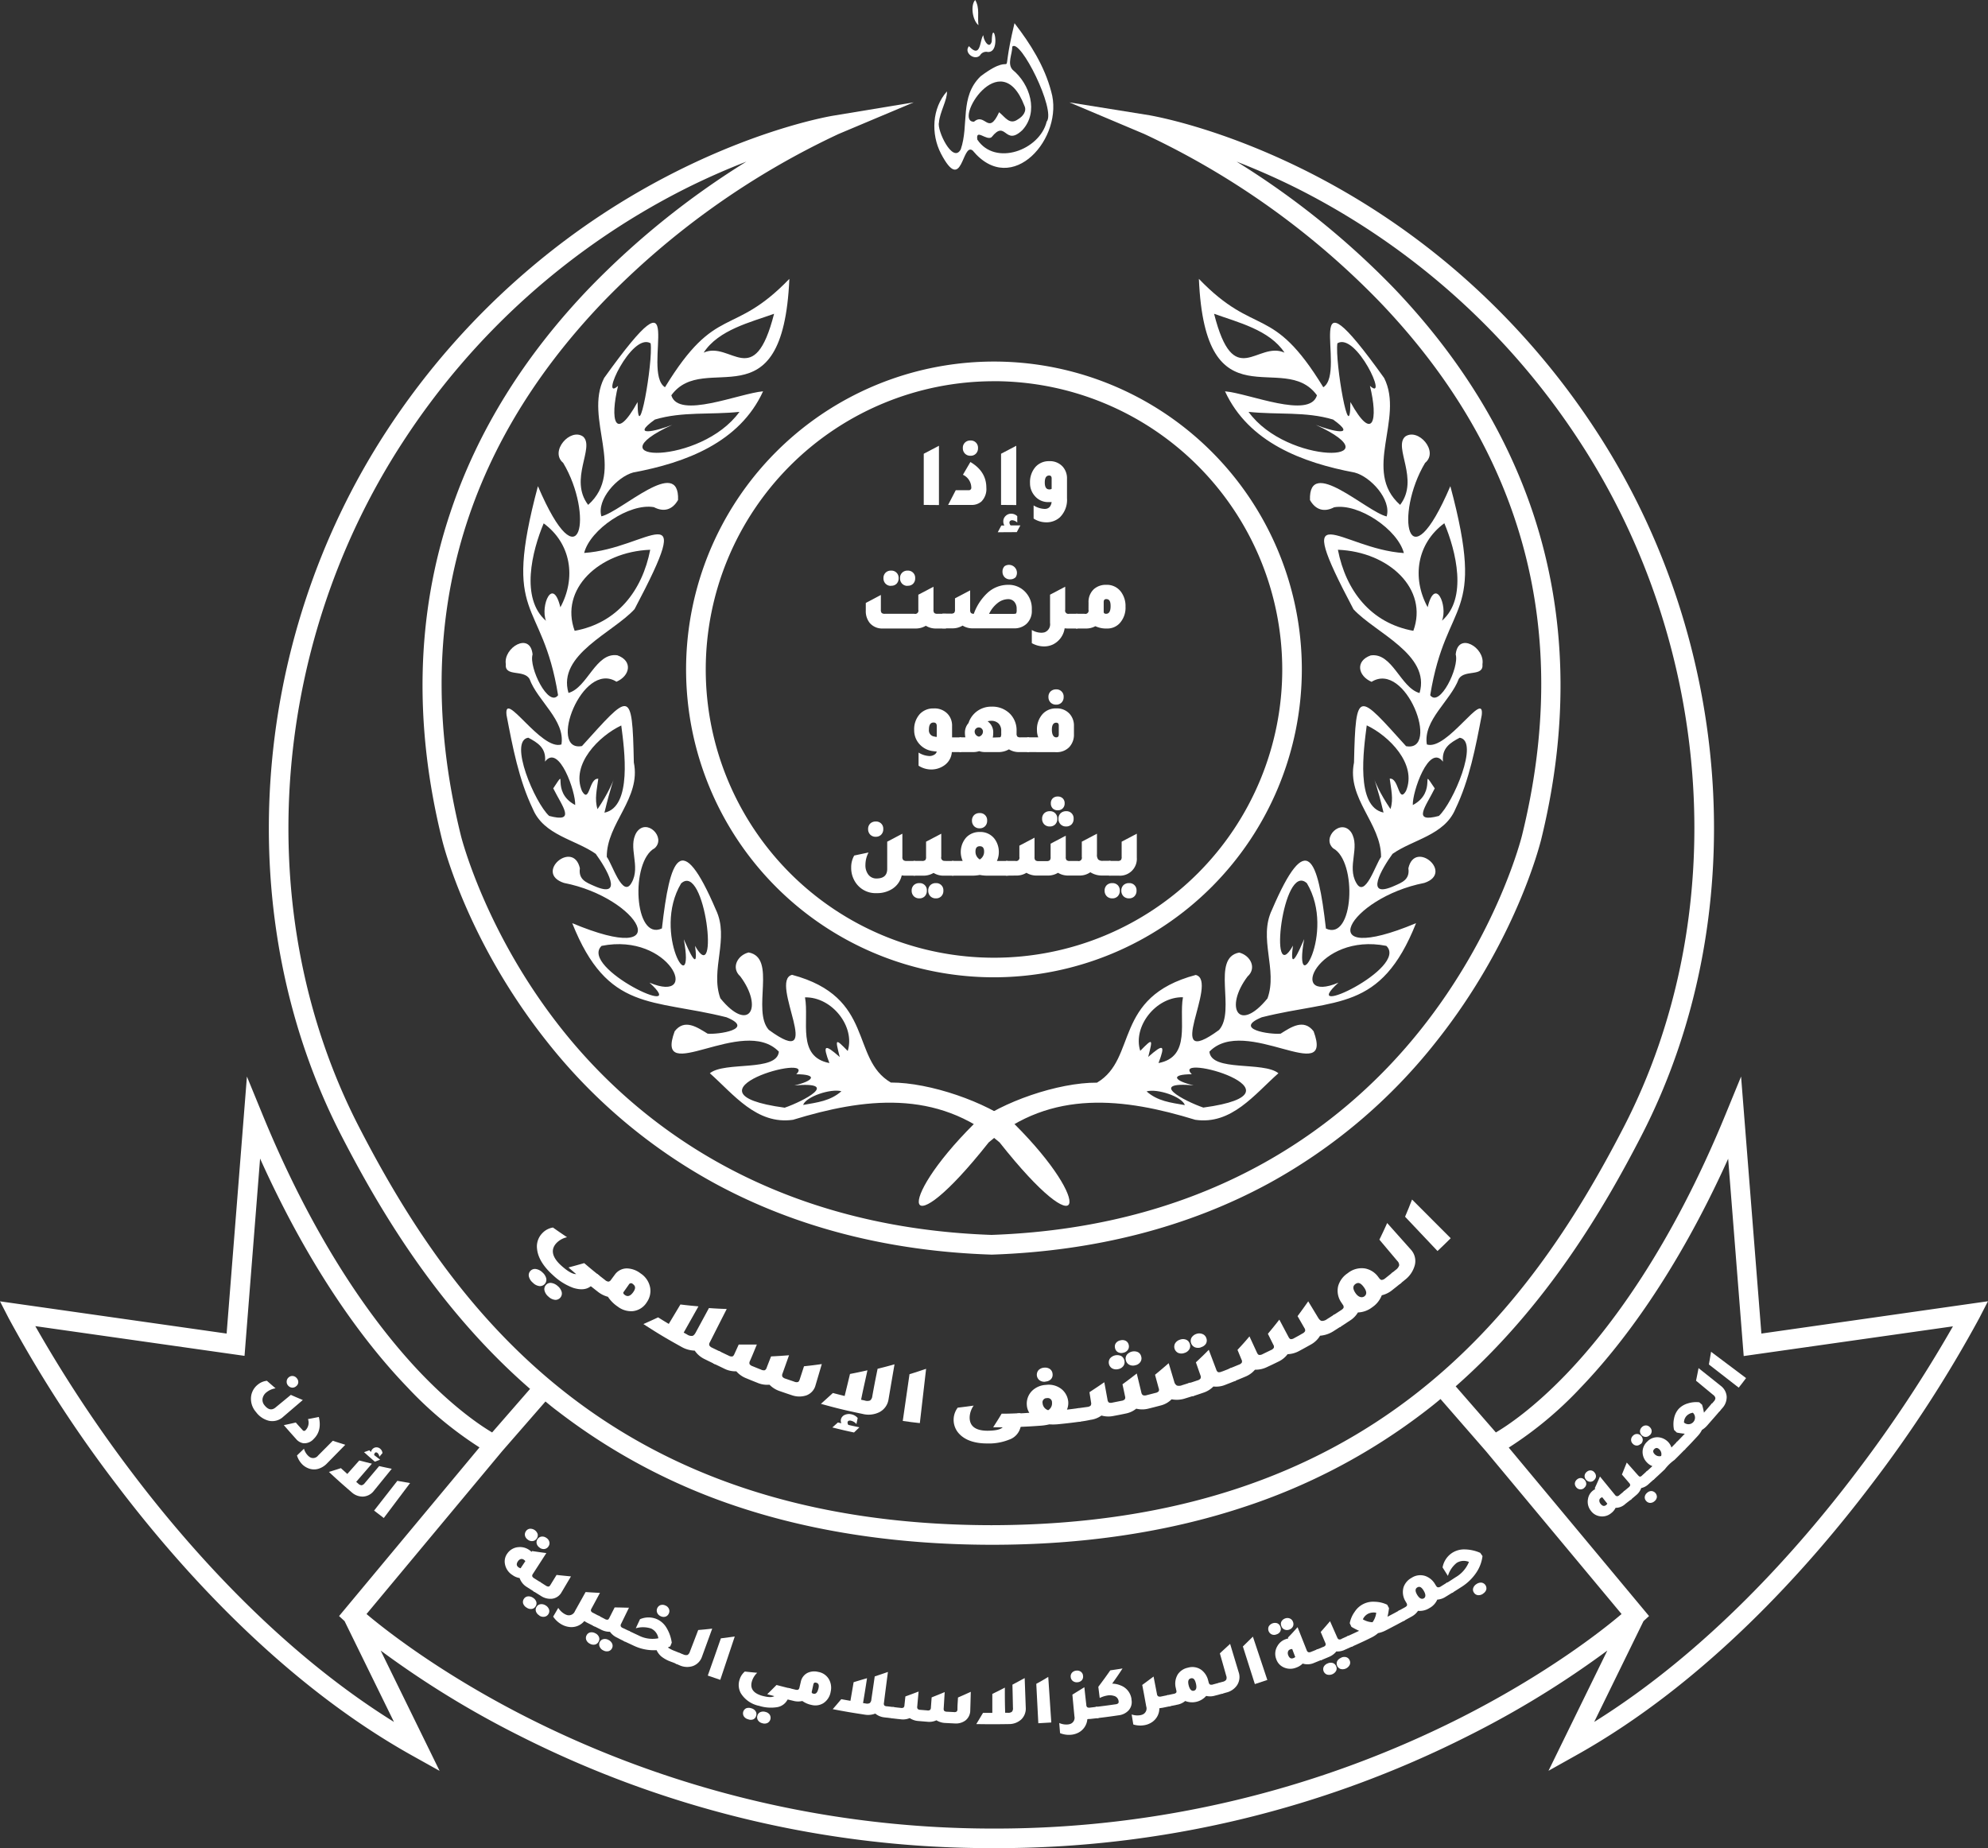 <svg xmlns="http://www.w3.org/2000/svg" viewBox="0 0 498.36 463.31"><rect x="0" y="0" width="498.36" height="463.31" fill="#333333" stroke="none"/><defs><style>.cls-1{fill:#ffffff;}</style></defs><g id="Layer_2" data-name="Layer 2"><g id="Layer_1-2" data-name="Layer 1"><path class="cls-1" d="M263.51,22.92c-1.68-6.36-5.2-11.94-9.19-17.11-4.09,17,1.46,5.81-8.48,13.3-5.34,5.14-2.87,12.24-5,18.35-2,3.68-6-4.84-5.46-6.73.17-2.56,2.15-5.74,2-7.81-3.74,4.19-4.05,10.68-1.49,15.6,5.44,10.37,5.21-2.91,7.94-.79C253.71,49.7,266.89,34.41,263.51,22.92Zm-19.34,7.59c-5.33.18,6.58-19.78,12.63-4,.68,1.37-.41,2.7-1.61,3.4-2.09,1.5-3.16-.5-4.73-1.78C247.72,34.16,247,28.08,244.17,30.51Zm18.21,0C260.64,37.63,249.5,41.75,245,35c-.46-2.9,2.3.37,3.57-.61,3.67-4.61,3.25,2.45,7.71-1.76,4.19-4.53,1.92-11.57-2.44-15.14-1.41-1.53-.06-3.94-.08-5.8C255.75,9.53,264.78,27.64,262.38,30.5Z"/><path class="cls-1" d="M245.69,13.86a1.78,1.78,0,0,1,1.93-.83c3.52.19,1.11-8.91,1-2.65-.61,2.2-2.13-.4-2.1-1.55-.95,1-.53,6.11-3.61,2.74C241.51,13.22,244.36,15.31,245.69,13.86Z"/><path class="cls-1" d="M245.28,6.31C245,4.23,245.66,2,244.47,0,243.26,1.24,243.74,5.05,245.28,6.31Z"/><path class="cls-1" d="M133.94,395.68l1.59,1c-.6,1-.9,1.45-1.51,2.41l-1.88-1.2a4.24,4.24,0,0,1-1.88-2.29,4.19,4.19,0,0,1-1.78-.74,4.12,4.12,0,0,1-1.91-2.84,3.35,3.35,0,0,1,.59-2.55,3.69,3.69,0,0,1,2.83-1.62,4,4,0,0,1,2.63.68,3.86,3.86,0,0,1,.63.51l.13-.21c1.44.22,2.16.32,3.58.51l-3.35,5.19a.81.81,0,0,0-.19.62A1.19,1.19,0,0,0,133.94,395.68Zm-1.6-9.69a1.69,1.69,0,0,1-.73-1,1.39,1.39,0,0,1,.24-1.14,1.34,1.34,0,0,1,1-.61,1.94,1.94,0,0,1,1.93,1.32,1.41,1.41,0,0,1-.23,1.13,1.37,1.37,0,0,1-1,.64A1.66,1.66,0,0,1,132.34,386Zm-.64,5.37a1.64,1.64,0,0,0-.41-.37.88.88,0,0,0-.76-.14,1.32,1.32,0,0,0-.7.56c-.43.64-.37,1.15.2,1.53a1.57,1.57,0,0,0,.5.21,2,2,0,0,1,.2-.34Zm3.59-3.38a1.71,1.71,0,0,1-.75-1,1.38,1.38,0,0,1,.22-1.14,1.4,1.4,0,0,1,1-.63,1.72,1.72,0,0,1,1.2.32,1.67,1.67,0,0,1,.75,1,1.38,1.38,0,0,1-.21,1.12,1.43,1.43,0,0,1-1,.67A1.64,1.64,0,0,1,135.29,388Z"/><path class="cls-1" d="M132,403a1.9,1.9,0,0,1-.85-1,1.37,1.37,0,0,1,.17-1.16,1.34,1.34,0,0,1,1-.64,1.92,1.92,0,0,1,1.27.33,1.89,1.89,0,0,1,.84,1,1.36,1.36,0,0,1-.16,1.15,1.34,1.34,0,0,1-1,.67A1.82,1.82,0,0,1,132,403Zm1.71-4.1,1.52-2.4,1.6,1a1.12,1.12,0,0,0,.69.23c.16,0,.32-.17.48-.43.61-1,.92-1.49,1.52-2.48,1.45.16,2.17.23,3.61.37l-2.34,3.95a3.18,3.18,0,0,1-2.41,1.65,4.26,4.26,0,0,1-2.78-.71Zm1.51,6.08a1.84,1.84,0,0,1-.86-1,1.35,1.35,0,0,1,.15-1.17,1.32,1.32,0,0,1,1-.65,1.91,1.91,0,0,1,1.27.3,1.89,1.89,0,0,1,.85,1,1.35,1.35,0,0,1-.14,1.15,1.4,1.4,0,0,1-1,.69A1.8,1.8,0,0,1,135.18,405Z"/><path class="cls-1" d="M148.75,404.36l1.65.87-1.31,2.52-2-1c-.16-.08-.36-.21-.61-.37a4.19,4.19,0,0,1-3.81,1.48,5.21,5.21,0,0,1-1.92-.65,6.2,6.2,0,0,1-2.08-1.94l1.28-2.19a4.54,4.54,0,0,0,1.55,1.51,3,3,0,0,0,.7.3,1.64,1.64,0,0,0,1.93-1l2.67-4.78c1.44.1,2.16.14,3.6.21l-2.12,3.93a.81.81,0,0,0-.13.63A1.17,1.17,0,0,0,148.75,404.36Z"/><path class="cls-1" d="M149.24,409.45a1.77,1.77,0,0,1,.9.91,1.3,1.3,0,0,1-.06,1.15,1.37,1.37,0,0,1-.91.76,1.81,1.81,0,0,1-1.28-.2,1.84,1.84,0,0,1-.92-.95,1.38,1.38,0,0,1,.08-1.17,1.34,1.34,0,0,1,.91-.72A1.87,1.87,0,0,1,149.24,409.45Zm7-1.28,1.68.8-1.22,2.57c-.79-.37-1.18-.56-2-1a4.48,4.48,0,0,1-1.79-1.47,4.66,4.66,0,0,1-2.27-.55l-2-1c.53-1,.8-1.51,1.32-2.52l1.66.86a1.11,1.11,0,0,0,.7.18c.16,0,.31-.2.44-.47l1.32-2.6c1.44,0,2.16.05,3.59.07l-1.95,4a.81.81,0,0,0-.11.64A1,1,0,0,0,156.25,408.17Zm-3.72,2.94a1.87,1.87,0,0,1,.92.9,1.33,1.33,0,0,1,0,1.15,1.36,1.36,0,0,1-.89.77,1.78,1.78,0,0,1-1.29-.18,1.72,1.72,0,0,1-.92-.92,1.4,1.4,0,0,1,0-1.18,1.34,1.34,0,0,1,.9-.73A1.86,1.86,0,0,1,152.53,411.11Z"/><path class="cls-1" d="M169.12,413.87l1.55.63-1,2.64L168,416.5a8.29,8.29,0,0,1-2.18-1.21,4.59,4.59,0,0,1-1.22-1.61,11.71,11.71,0,0,1-5.73-1.12l-2.55-1.19,1.22-2.57L160.1,410a7.57,7.57,0,0,0,4.94.7,3.26,3.26,0,0,0-1.78-2.43,6.49,6.49,0,0,0-3.88-.08l1.06-2.27a5.36,5.36,0,0,1,4.27,0h0a5.36,5.36,0,0,1,2.39,2.18,9.81,9.81,0,0,1,1.3,3.71l-.38.92-.6.27A7.13,7.13,0,0,0,169.12,413.87Zm-3.47-8.69a1.65,1.65,0,0,1-.89-.85,1.43,1.43,0,0,1,0-1.16,1.4,1.4,0,0,1,.83-.79,1.67,1.67,0,0,1,1.21.1,1.6,1.6,0,0,1,.88.83,1.38,1.38,0,0,1,0,1.14,1.45,1.45,0,0,1-.83.82A1.64,1.64,0,0,1,165.65,405.18Z"/><path class="cls-1" d="M169.25,417l1.05-2.64,1,.39a1.55,1.55,0,0,0,1.05.13,1.39,1.39,0,0,0,.59-.81c.84-2.18,1.26-3.26,2.09-5.44,1.41-.12,2.11-.19,3.51-.35l-2.55,7a3.78,3.78,0,0,1-2.26,2.37,4.59,4.59,0,0,1-3.34-.16Z"/><path class="cls-1" d="M177.43,420.05c1.31-3.73,2-5.6,3.28-9.33,1.4-.17,2.09-.26,3.48-.46-1.45,4.35-2.18,6.52-3.63,10.86C179.3,420.7,178.68,420.49,177.43,420.05Z"/><path class="cls-1" d="M197.46,426a3.57,3.57,0,0,1-2.86,2,9.81,9.81,0,0,1-4.29-.36,7,7,0,0,1-4.6-3.17,4.28,4.28,0,0,1-.3-3.43,4.2,4.2,0,0,1,1.31-2c1.24.13,1.86.2,3.1.31a4.89,4.89,0,0,0-1.32,2.11c-.53,1.8.31,3,2.53,3.65,1.5.41,2.53.44,3.08.09l-1.78-.47c.94-.92,1.41-1.39,2.33-2.32,1.41.37,2.12.55,3.53.9l-.67,2.76Zm-9.93,5a1.76,1.76,0,0,1-1.07-.75,1.42,1.42,0,0,1,.59-2,1.88,1.88,0,0,1,1.29,0,1.78,1.78,0,0,1,1.06.72,1.3,1.3,0,0,1,.16,1.14,1.34,1.34,0,0,1-.74.92A1.76,1.76,0,0,1,187.53,431Zm3.59,1a1.77,1.77,0,0,1-1.09-.72,1.37,1.37,0,0,1-.17-1.17,1.34,1.34,0,0,1,.73-.89,1.88,1.88,0,0,1,1.29-.06,1.8,1.8,0,0,1,1.07.69,1.47,1.47,0,0,1-.54,2.07A1.71,1.71,0,0,1,191.12,432Z"/><path class="cls-1" d="M200.74,421.65a3.23,3.23,0,0,1,1.7-2.28,4,4,0,0,1,2.67-.24,3.82,3.82,0,0,1,2.75,1.95,4.35,4.35,0,0,1,.38,3,4.21,4.21,0,0,1-1.82,2.88,3.82,3.82,0,0,1-2.94.46,6,6,0,0,1-2.35-1,4.53,4.53,0,0,1-2.1,0l-2.1-.51.69-2.76,1.78.43a1.12,1.12,0,0,0,.71,0,.85.85,0,0,0,.31-.57Zm2.75,2.47c-.05.24.09.4.42.47.63.14,1-.28,1.25-1.26s0-1.38-.63-1.51c-.34-.07-.55.07-.63.44Z"/><path class="cls-1" d="M222.37,427.75l1.81.22c-.14,1.13-.2,1.69-.34,2.82l-2.13-.26a4.26,4.26,0,0,1-2.29-.95,5,5,0,0,1-2.67.26c-3.22-.49-4.83-.76-8-1.37.87-1,1.29-1.49,2.14-2.5l2.3.41.8-4.67c1.35-.41,2-.61,3.36-1-.38,2.49-.58,3.74-1,6.23l.69.11a1.45,1.45,0,0,0,1-.11,1.34,1.34,0,0,0,.4-.92c.34-2.3.51-3.45.84-5.76,1.33-.44,2-.66,3.31-1.12-.41,3.11-.61,4.66-1,7.76a.79.79,0,0,0,.1.64A1,1,0,0,0,222.37,427.75Z"/><path class="cls-1" d="M223.45,430.74c.13-1.12.2-1.69.34-2.82.8.1,1.2.15,2,.23a1.07,1.07,0,0,0,.7-.08.8.8,0,0,0,.24-.6c.1-.88.14-1.31.24-2.19,1.33-.48,2-.73,3.31-1.23-.14,1.5-.21,2.24-.34,3.73a.83.83,0,0,0,.12.64,1,1,0,0,0,.67.22l1.71.14a1,1,0,0,0,.7-.11.82.82,0,0,0,.22-.6l.19-2.55c1.32-.53,2-.79,3.27-1.33l-.25,4.09a.86.86,0,0,0,.14.63,1.09,1.09,0,0,0,.68.2l1.74.09a1,1,0,0,0,.69-.13.81.81,0,0,0,.2-.61c0-1.17.08-1.75.13-2.91,1.29-.56,1.94-.85,3.21-1.43-.05,1.83-.07,2.75-.13,4.59a3.23,3.23,0,0,1-1.19,2.58,4,4,0,0,1-2.57.77l-2.54-.13a4.45,4.45,0,0,1-2.18-.67,4.31,4.31,0,0,1-2,.39l-2.54-.21a4.48,4.48,0,0,1-2.16-.73,4.3,4.3,0,0,1-2.24.3C224.85,430.91,224.38,430.86,223.45,430.74Z"/><path class="cls-1" d="M253.8,422.33c1.24-.65,1.85-1,3.07-1.65l.27,7.4a3.77,3.77,0,0,1-1.16,3,4.53,4.53,0,0,1-3.1,1.13c-3.26.05-4.88.05-8.14,0,.69-1.12,1-1.68,1.69-2.81l2.33,0v-4.75c1.27-.62,1.9-.93,3.14-1.58,0,2.53,0,3.79.08,6.31h.71a1.42,1.42,0,0,0,1-.28,1.35,1.35,0,0,0,.24-1C253.88,425.83,253.86,424.66,253.8,422.33Z"/><path class="cls-1" d="M260.29,432c-.2-3.95-.31-5.92-.51-9.88,1.22-.68,1.82-1,3-1.74.3,4.57.45,6.86.76,11.43C262.25,431.89,261.6,431.92,260.29,432Z"/><path class="cls-1" d="M273.25,428.08l1.81-.21.34,2.82-2.13.24c-.17,0-.4,0-.69.05a4.18,4.18,0,0,1-2.23,3.37,5,5,0,0,1-1.89.54,6,6,0,0,1-2.72-.41l-.2-2.54a4.38,4.38,0,0,0,2.07.37,2.78,2.78,0,0,0,.73-.15,1.63,1.63,0,0,0,1-1.89c-.21-2.18-.31-3.27-.51-5.45,1.2-.73,1.8-1.1,3-1.85.19,1.77.29,2.65.49,4.43a.79.79,0,0,0,.24.59A1,1,0,0,0,273.25,428.08Zm-3.13-6.36a1.61,1.61,0,0,1-1.18-.31,1.43,1.43,0,0,1-.53-1,1.39,1.39,0,0,1,.33-1.09,1.63,1.63,0,0,1,1.08-.51,1.58,1.58,0,0,1,1.15.29,1.35,1.35,0,0,1,.53,1,1.42,1.42,0,0,1-.3,1.12A1.6,1.6,0,0,1,270.12,421.72Z"/><path class="cls-1" d="M278.8,422.07a5.75,5.75,0,0,1,2.1.44,4.25,4.25,0,0,1,2.74,3.38l0,.17a3.09,3.09,0,0,1-.75,2.75,4,4,0,0,1-2.49,1.2c-2.16.32-3.24.46-5.41.72l-.34-2.82c2-.24,3-.37,5-.66a1.19,1.19,0,0,0,.65-.24.6.6,0,0,0,.11-.54v-.05a1.55,1.55,0,0,0-1.21-1.29,3.42,3.42,0,0,0-1.52-.1,7,7,0,0,0-2,.64l-.35-2.8c1.23-1.64,1.84-2.47,3-4.13,1.23-.18,1.84-.27,3.07-.47C280.41,419.8,279.88,420.56,278.8,422.07Z"/><path class="cls-1" d="M291.06,425.3l1.79-.37c.24,1.11.35,1.67.58,2.78l-2.1.43c-.17,0-.4.07-.7.1a4.14,4.14,0,0,1-1.94,3.55,4.82,4.82,0,0,1-1.84.7,5.87,5.87,0,0,1-2.75-.18l-.41-2.51a4.42,4.42,0,0,0,2.1.19,2.56,2.56,0,0,0,.71-.21,1.64,1.64,0,0,0,.84-2c-.39-2.15-.58-3.23-1-5.38,1.15-.84,1.71-1.26,2.84-2.11l.85,4.38a.81.81,0,0,0,.3.57A1.09,1.09,0,0,0,291.06,425.3Z"/><path class="cls-1" d="M304.1,422.27l1.77-.48.75,2.74-2.08.56a4.24,4.24,0,0,1-2.17.06,4.69,4.69,0,0,1-5.26,1.27,4.22,4.22,0,0,1-2,.93l-2.11.44c-.23-1.11-.34-1.67-.57-2.78l1.79-.38a1.09,1.09,0,0,0,.64-.3.82.82,0,0,0,0-.64l-.09-.46a4.47,4.47,0,0,1,.49-3.49,4,4,0,0,1,2.55-1.67,3.86,3.86,0,0,1,3.37.57,4.69,4.69,0,0,1,1.69,2.64l.12.45a.87.87,0,0,0,.33.56A1.14,1.14,0,0,0,304.1,422.27Zm-4.83,1.58c.62-.14.79-.76.52-1.84s-.66-1.41-1.27-1.26-.79.71-.55,1.7S298.66,424,299.27,423.85Z"/><path class="cls-1" d="M306.24,424.63l-.75-2.74,1-.28a1.44,1.44,0,0,0,.9-.52,1.3,1.3,0,0,0,0-1c-.63-2.24-.95-3.36-1.59-5.61,1-.94,1.55-1.42,2.57-2.38.86,2.84,1.28,4.26,2.14,7.09a3.75,3.75,0,0,1-.38,3.25,4.51,4.51,0,0,1-2.74,1.87Z"/><path class="cls-1" d="M314.57,422.18l-3-9.43c1-1,1.52-1.47,2.51-2.46,1.45,4.34,2.17,6.52,3.62,10.86C316.46,421.57,315.83,421.78,314.57,422.18Z"/><path class="cls-1" d="M328.65,414.11l1.72-.69,1.08,2.62c-.81.34-1.21.5-2,.82a4.07,4.07,0,0,1-2.89.18,4.19,4.19,0,0,1-1.59,1,3.93,3.93,0,0,1-3.33-.13,3.43,3.43,0,0,1-1.71-2,3.7,3.7,0,0,1,.28-3.23,3.76,3.76,0,0,1,2-1.72,3.31,3.31,0,0,1,.75-.21l-.09-.23c1-1,1.46-1.55,2.41-2.6l2.28,5.75a.79.79,0,0,0,.4.51A1,1,0,0,0,328.65,414.11ZM320,409.72a1.52,1.52,0,0,1-1.22,0,1.52,1.52,0,0,1-.72-2,1.83,1.83,0,0,1,2.13-.78,1.4,1.4,0,0,1,.77.84,1.44,1.44,0,0,1,0,1.17A1.55,1.55,0,0,1,320,409.72Zm3.94,3.68a1.46,1.46,0,0,0-.53.1.82.82,0,0,0-.53.54,1.32,1.32,0,0,0,.05.89c.27.72.72,1,1.33.73a1.15,1.15,0,0,0,.45-.28,3.77,3.77,0,0,1-.16-.36C324.31,414.37,324.18,414.05,323.94,413.4Zm-.7-4.89a1.59,1.59,0,0,1-1.23,0,1.42,1.42,0,0,1-.79-.85,1.37,1.37,0,0,1,0-1.14,1.67,1.67,0,0,1,.92-.78,1.57,1.57,0,0,1,1.2,0,1.38,1.38,0,0,1,.78.82,1.44,1.44,0,0,1,0,1.17A1.59,1.59,0,0,1,323.24,408.51Z"/><path class="cls-1" d="M332.84,417a1.73,1.73,0,0,1,1.27-.1,1.32,1.32,0,0,1,.83.79,1.36,1.36,0,0,1,0,1.18,2,2,0,0,1-2.27.93,1.44,1.44,0,0,1-.81-2A1.86,1.86,0,0,1,332.84,417Zm3.5-6.18,1.7-.76c.47,1,.7,1.55,1.18,2.58l-2,.9A4.33,4.33,0,0,1,335,414a4.65,4.65,0,0,1-1.87,1.38l-2,.84L330,413.57l1.71-.71a1,1,0,0,0,.58-.42.82.82,0,0,0-.08-.64l-1.13-2.68c.95-1.08,1.42-1.62,2.34-2.7l1.8,4.08a.85.85,0,0,0,.42.49A1.08,1.08,0,0,0,336.34,410.85Zm-.13,4.74a1.79,1.79,0,0,1,1.27-.12,1.34,1.34,0,0,1,.85.78,1.36,1.36,0,0,1,0,1.18,2,2,0,0,1-2.26,1,1.45,1.45,0,0,1-.84-2A1.87,1.87,0,0,1,336.21,415.59Z"/><path class="cls-1" d="M352.26,406.16c-2,1.06-2.95,1.58-4.94,2.6a7.24,7.24,0,0,1-1.86.65,7.43,7.43,0,0,1-1.64,1.09c-2,1-3,1.43-5,2.34l-1.18-2.59c1.23-.56,1.84-.84,3.07-1.42a17.7,17.7,0,0,1-1.93-1l-.42-.9a7.16,7.16,0,0,1,1.24-2.87,5.49,5.49,0,0,1,5.08-2.51,7.42,7.42,0,0,1,3.07.74l.45.85a16.17,16.17,0,0,1-.38,2.16c1.21-.63,1.82-.95,3-1.6ZM345,404.3a3.27,3.27,0,0,0-2,.23,2.87,2.87,0,0,0-1.35,1.42,5,5,0,0,0,2.42.73A5,5,0,0,0,345,404.3Z"/><path class="cls-1" d="M361.19,397.71l1.6-1,1.51,2.41c-.75.47-1.13.71-1.89,1.17a4.37,4.37,0,0,1-2.11.72,4.45,4.45,0,0,1-2,2.14,4.5,4.5,0,0,1-2.83.67,4.47,4.47,0,0,1-1.66,1.47l-1.94,1.06-1.35-2.5,1.65-.9q.46-.26.54-.48a.83.83,0,0,0-.14-.63l-.23-.4a4.45,4.45,0,0,1-.5-3.51,4.22,4.22,0,0,1,2-2.37,4,4,0,0,1,3.47-.47,4.62,4.62,0,0,1,2.41,2l.24.39c.16.27.32.41.48.44A1.08,1.08,0,0,0,361.19,397.71Zm-4.29,3c.56-.33.55-1,0-1.93s-1.05-1.15-1.6-.83-.58.92-.07,1.8S356.33,401,356.9,400.7Z"/><path class="cls-1" d="M364,399.34l-1.5-2.41c1-.6,1.44-.91,2.4-1.53a7.84,7.84,0,0,0,3.34-3.84,3.36,3.36,0,0,0-3.06.23,6.66,6.66,0,0,0-2.21,3.27l-1.34-2.12a5.51,5.51,0,0,1,2.37-3.63l0,0a5.57,5.57,0,0,1,3.18-.89,10.13,10.13,0,0,1,3.89.86l.57.81a9.49,9.49,0,0,1-1.63,4.26,12.52,12.52,0,0,1-3.62,3.47Zm7.78.19a1.91,1.91,0,0,1-1.29.36,1.36,1.36,0,0,1-1-.64,1.29,1.29,0,0,1-.18-1.14,1.91,1.91,0,0,1,.82-1,1.93,1.93,0,0,1,1.25-.36,1.44,1.44,0,0,1,1.2,1.77A1.8,1.8,0,0,1,371.73,399.53Z"/><path class="cls-1" d="M148.11,322.43c-1.08.88-2.56,1-4.42.42a14.81,14.81,0,0,1-5.06-3.17c-2.47-2.21-3.8-4.46-4-6.61a4.76,4.76,0,0,1,1.39-4,4.64,4.64,0,0,1,2.6-1.34c1.41,1,2.12,1.48,3.53,2.43a5.19,5.19,0,0,0-2.64,1.45c-1.54,1.63-1.15,3.57,1.23,5.7,1.62,1.45,2.86,2.13,3.69,2.09-.77-.66-1.16-1-1.92-1.66,1.58-.42,2.37-.64,3.94-1.09,1.52,1.3,2.28,1.93,3.84,3.17l-2.13,2.66Zm-14.53-.87a2.88,2.88,0,0,1-1-1.57,1.55,1.55,0,0,1,1.75-1.86A3,3,0,0,1,136,319a2.87,2.87,0,0,1,.94,1.51,1.6,1.6,0,0,1-1.72,1.9A2.78,2.78,0,0,1,133.58,321.56Zm3.92,3.5a2.86,2.86,0,0,1-1-1.53,1.53,1.53,0,0,1,.36-1.4,1.5,1.5,0,0,1,1.33-.51,3,3,0,0,1,1.61.77,2.94,2.94,0,0,1,1,1.47,1.6,1.6,0,0,1-1.66,2A2.82,2.82,0,0,1,137.5,325.06Z"/><path class="cls-1" d="M154.13,319.54a3.71,3.71,0,0,1,3.11-1.56,5.86,5.86,0,0,1,3.33,1.24A5.43,5.43,0,0,1,163,322.9a4.93,4.93,0,0,1-.85,3.55,4.7,4.7,0,0,1-3.49,2.24,5.51,5.51,0,0,1-3.82-1.15,8.79,8.79,0,0,1-2.44-2.45,6.8,6.8,0,0,1-2.56-1.29c-.93-.72-1.39-1.09-2.32-1.84l2.14-2.64,2,1.55a1.5,1.5,0,0,0,.86.42.9.9,0,0,0,.64-.44Zm2.21,4.33c-.18.24-.08.5.3.77.7.51,1.4.27,2.09-.7s.59-1.56-.09-2.05a.61.61,0,0,0-1,.14Z"/><path class="cls-1" d="M178.54,337.87l2.18,1.06L179.25,342c-1-.5-1.55-.75-2.58-1.27a6.16,6.16,0,0,1-2.51-2.14,7.15,7.15,0,0,1-3.43-1c-3.84-2.13-5.73-3.26-9.44-5.66,1.49-.66,2.23-1,3.69-1.68,1.06.67,1.6,1,2.67,1.64l2.92-4.87c1.82.22,2.72.31,4.52.47l-3.7,6.58.83.46a2,2,0,0,0,1.32.37c.31-.06.59-.35.86-.85l3.32-6.13c1.79.12,2.69.17,4.46.23-1.7,3.34-2.54,5-4.24,8.36a.92.92,0,0,0-.12.77A1.51,1.51,0,0,0,178.54,337.87Z"/><path class="cls-1" d="M178.77,341.77l1.48-3.07c1,.47,1.45.7,2.42,1.15a1.49,1.49,0,0,0,.9.2c.2-.05.37-.24.52-.58l1.09-2.4c1.83,0,2.74,0,4.55,0-.7,1.65-1,2.48-1.74,4.13a1,1,0,0,0-.08.78,1.51,1.51,0,0,0,.77.52c.84.35,1.26.52,2.11.85a1.48,1.48,0,0,0,.91.16,1,1,0,0,0,.48-.61c.44-1.15.67-1.72,1.11-2.86,1.81-.09,2.72-.15,4.51-.29l-1.65,4.62a.94.94,0,0,0,0,.78,1.57,1.57,0,0,0,.79.48l2.17.74a1.4,1.4,0,0,0,.91.09q.28-.1.45-.63l1.08-3.32c1.8-.19,2.69-.3,4.46-.55l-1.56,5.28a3.68,3.68,0,0,1-2.31,2.57,5.61,5.61,0,0,1-3.51,0c-1.28-.42-1.91-.64-3.18-1.08a6.33,6.33,0,0,1-2.55-1.6,6.17,6.17,0,0,1-2.71-.35c-1.26-.5-1.89-.75-3.14-1.27a6.37,6.37,0,0,1-2.47-1.74,6.14,6.14,0,0,1-2.94-.62C180.47,342.58,179.9,342.31,178.77,341.77Z"/><path class="cls-1" d="M220,343.14c1.71-.42,2.56-.65,4.24-1.12-.6,3.49-.9,5.24-1.49,8.73a4.34,4.34,0,0,1-2.27,3.25,6.14,6.14,0,0,1-4.27.45c-4.19-.87-6.28-1.37-10.42-2.52,1.2-1.08,1.8-1.62,3-2.72,1.18.31,1.77.46,2.95.75.54-2.21.81-3.31,1.34-5.52,1.76-.34,2.64-.53,4.37-.92-.64,3-1,4.43-1.59,7.38l.9.19a2.07,2.07,0,0,0,1.35,0,1.53,1.53,0,0,0,.56-1.07C219.17,347.24,219.44,345.88,220,343.14ZM214.69,357a2.44,2.44,0,0,0-1.29-.82,1,1,0,0,0-.66,0,.46.46,0,0,0-.26.33.93.93,0,0,0,.19.7c1.11.25,1.66.37,2.77.6l-1.35,1.3c-2.18-.46-3.26-.72-5.43-1.26l1.39-1.25.86.2a1.6,1.6,0,0,1-.1-1,1.66,1.66,0,0,1,1-1.12,2.6,2.6,0,0,1,1.65-.12,2.85,2.85,0,0,1,1.55.92C214.88,356.09,214.82,356.39,214.69,357Z"/><path class="cls-1" d="M226.31,356.21,228,344.5c1.68-.52,2.51-.79,4.16-1.35-.63,5.44-.94,8.17-1.57,13.61C228.87,356.57,228,356.46,226.31,356.21Z"/><path class="cls-1" d="M255.85,357.69a4.37,4.37,0,0,1-2.89,3.22,13.65,13.65,0,0,1-5.55.95c-3.11,0-5.42-.84-6.87-2.33a5.08,5.08,0,0,1-.46-6.64c1.59-.19,2.38-.29,4-.52a5.44,5.44,0,0,0-1,2.83c-.08,2.24,1.37,3.44,4.37,3.47,2,0,3.35-.28,3.91-.86-1,0-1.43,0-2.39,0,.86-1.36,1.29-2,2.12-3.41,1.88,0,2.82-.05,4.71-.13.05,1.36.08,2,.14,3.4Z"/><path class="cls-1" d="M267.47,353.38c1.19-.14,1.79-.22,3-.38.19,1.35.28,2,.46,3.37-2.19.3-3.29.43-5.48.65a13.27,13.27,0,0,1-2.4.05,13,13,0,0,1-2.38.35c-2.2.16-3.3.22-5.5.3-.05-1.36-.08-2-.13-3.4,1.2,0,1.8-.07,3-.14a4,4,0,0,1-.63-1.92,4.53,4.53,0,0,1,1.31-3.59,5.34,5.34,0,0,1,3.48-1.49,5.17,5.17,0,0,1,4.06,1.18,4.67,4.67,0,0,1,1.53,3A4.28,4.28,0,0,1,267.47,353.38Zm-5.41-7a2.08,2.08,0,0,1-1.49-.38,1.76,1.76,0,0,1-.2-2.55,2.15,2.15,0,0,1,1.39-.59,2.09,2.09,0,0,1,1.45.35,1.65,1.65,0,0,1,.65,1.21,1.62,1.62,0,0,1-.41,1.34A2.05,2.05,0,0,1,262.06,346.34Zm.66,7.17a2,2,0,0,0,1-1.95,1.06,1.06,0,0,0-1.28-1.1,1.05,1.05,0,0,0-1.08,1.28A2,2,0,0,0,262.72,353.51Z"/><path class="cls-1" d="M270.39,356.44l-.44-3.37,2.6-.36a1.45,1.45,0,0,0,.85-.33,1,1,0,0,0,.12-.77l-.41-2.6c1.51-1,2.26-1.48,3.72-2.5.33,1.76.49,2.64.81,4.4a1,1,0,0,0,.36.7,1.57,1.57,0,0,0,.92,0l2.2-.44a1.43,1.43,0,0,0,.84-.37.93.93,0,0,0,.07-.77c-.25-1.2-.38-1.8-.64-3,1.46-1.07,2.17-1.61,3.58-2.71l1.15,4.77a1,1,0,0,0,.4.67,1.5,1.5,0,0,0,.92,0l2.21-.57a1.42,1.42,0,0,0,.81-.41.91.91,0,0,0,0-.78c-.36-1.35-.55-2-.91-3.36,1.39-1.15,2.08-1.73,3.42-2.9.56,1.84.83,2.76,1.38,4.6a1.56,1.56,0,0,0,.67,1,2,2,0,0,0,1.35-.1c.81-.25,1.21-.37,2-.64.42,1.3.64,1.94,1.06,3.24-.89.29-1.34.43-2.23.7a6.79,6.79,0,0,1-3.5.25,5.83,5.83,0,0,1-2.62,1.52c-1.29.34-1.94.51-3.24.83a6.2,6.2,0,0,1-3,0,6,6,0,0,1-2.44,1.18c-1.31.28-2,.41-3.28.65a6.31,6.31,0,0,1-3-.11,5.92,5.92,0,0,1-2.75,1.08C272.22,356.19,271.61,356.28,270.39,356.44Zm9.91-13.21a2.1,2.1,0,0,1-1.52-.2,1.75,1.75,0,0,1-.51-2.5,2.38,2.38,0,0,1,2.79-.59,1.68,1.68,0,0,1,.8,1.12,1.64,1.64,0,0,1-.25,1.38A2.06,2.06,0,0,1,280.3,343.23Zm1.29-4.11a1.8,1.8,0,0,1-1.35-.15,1.5,1.5,0,0,1-.72-1.05,1.46,1.46,0,0,1,.22-1.22,1.8,1.8,0,0,1,1.15-.69,1.85,1.85,0,0,1,1.33.13,1.5,1.5,0,0,1,.73,1,1.52,1.52,0,0,1-.2,1.24A1.82,1.82,0,0,1,281.59,339.12Zm3,3.14a2.07,2.07,0,0,1-1.53-.15,1.65,1.65,0,0,1-.83-1.13,1.59,1.59,0,0,1,.25-1.35,2.37,2.37,0,0,1,2.77-.67,1.64,1.64,0,0,1,.83,1.09,1.6,1.6,0,0,1-.21,1.39A2,2,0,0,1,284.57,342.26Z"/><path class="cls-1" d="M298.24,336.84a1.62,1.62,0,0,1-.09,1.4,2.07,2.07,0,0,1-1.22.93,2.11,2.11,0,0,1-1.55,0,1.72,1.72,0,0,1-.78-2.43,2.16,2.16,0,0,1,1.21-.9,2.12,2.12,0,0,1,1.51,0A1.59,1.59,0,0,1,298.24,336.84Zm8.08,7c.9-.34,1.35-.52,2.24-.88l1.27,3.15c-1.06.43-1.59.64-2.65,1.05a6.08,6.08,0,0,1-3,.42,6.17,6.17,0,0,1-2.56,1.57c-1.07.37-1.61.55-2.69.9l-1.05-3.24c.91-.29,1.37-.44,2.27-.75a1.42,1.42,0,0,0,.79-.47.92.92,0,0,0,0-.78l-1.15-3.29c1.32-1.24,2-1.87,3.23-3.14l1.89,5a1,1,0,0,0,.48.62A1.53,1.53,0,0,0,306.32,343.81Zm-5.22-6.09a2.16,2.16,0,0,1-1.56,0,1.74,1.74,0,0,1-.85-2.4,2.21,2.21,0,0,1,1.19-.94,2.14,2.14,0,0,1,1.51,0,1.62,1.62,0,0,1,1,1,1.65,1.65,0,0,1-.06,1.41A2.07,2.07,0,0,1,301.1,337.72Z"/><path class="cls-1" d="M309.34,346.28c-.5-1.26-.76-1.89-1.26-3.16,1-.39,1.48-.59,2.46-1a1.48,1.48,0,0,0,.76-.52.94.94,0,0,0-.08-.78l-1-2.42c1.24-1.34,1.85-2,3-3.38l1.88,4.07c.15.34.33.53.52.58a1.53,1.53,0,0,0,.91-.21l2.06-1a1.44,1.44,0,0,0,.73-.58.88.88,0,0,0-.12-.77l-1.36-2.74c1.17-1.41,1.75-2.12,2.87-3.55l2.3,4.34c.17.33.36.51.55.55a1.51,1.51,0,0,0,.9-.27c.82-.44,1.23-.66,2-1.12a1.5,1.5,0,0,0,.7-.61.92.92,0,0,0-.16-.77l-1.72-3c1.09-1.47,1.63-2.22,2.67-3.71,1,1.64,1.49,2.46,2.49,4.11.29.48.59.75.9.8a2.08,2.08,0,0,0,1.32-.44l1.83-1.16c.73,1.15,1.09,1.72,1.83,2.87l-2,1.28a7.31,7.31,0,0,1-3.4,1.16,6.11,6.11,0,0,1-2.21,2.16c-1.2.67-1.79,1-3,1.65a6.47,6.47,0,0,1-2.93.82,6.16,6.16,0,0,1-2.11,1.77c-1.22.6-1.84.9-3.07,1.47a6.49,6.49,0,0,1-3,.65,6.14,6.14,0,0,1-2.44,1.75C311.08,345.58,310.5,345.82,309.34,346.28Z"/><path class="cls-1" d="M347.25,320.47c.78-.62,1.17-.93,1.94-1.56l2.15,2.64c-.92.75-1.38,1.12-2.31,1.85a6.46,6.46,0,0,1-2.64,1.31,6.37,6.37,0,0,1-2.39,3,6.23,6.23,0,0,1-3.59,1.31,6.19,6.19,0,0,1-2.05,2.07c-1,.65-1.47,1-2.45,1.59l-1.82-2.87,2.06-1.34c.39-.25.61-.47.67-.67a.92.92,0,0,0-.22-.75l-.3-.46a5.12,5.12,0,0,1-.84-4.2,5.8,5.8,0,0,1,2.4-3.22,5.55,5.55,0,0,1,4.33-1.18,5.3,5.3,0,0,1,3.22,2l.33.44c.23.29.44.44.65.44A1.64,1.64,0,0,0,347.25,320.47ZM342,325c.7-.5.65-1.29-.14-2.36s-1.41-1.23-2.09-.74-.66,1.22,0,2.22S341.32,325.45,342,325Z"/><path class="cls-1" d="M350.91,321.89l-2.13-2.64,1.1-.9a2.22,2.22,0,0,0,.87-1.13,1.48,1.48,0,0,0-.47-1.12l-4.49-5.33c.81-1.66,1.2-2.49,1.95-4.17l5.9,6.62a4.23,4.23,0,0,1,1.05,3.86,6.85,6.85,0,0,1-2.5,3.77Z"/><path class="cls-1" d="M360.36,313.62l-8.13-8.6c.73-1.72,1.08-2.58,1.75-4.31l9.69,9.7C362.36,311.71,361.7,312.36,360.36,313.62Z"/><path class="cls-1" d="M406,374.77c.52-.43.78-.64,1.29-1.08l1.75,2.09L407.47,377A3.55,3.55,0,0,1,405,378a3.64,3.64,0,0,1-1.1,1.33,3.5,3.5,0,0,1-3,.75,3.38,3.38,0,0,1-2.09-1.34,3.63,3.63,0,0,1-.72-3,3.28,3.28,0,0,1,1.24-2.07,2.76,2.76,0,0,1,.59-.38l-.15-.19c.55-1.18.81-1.77,1.32-2.95l3.74,4.58a.83.83,0,0,0,.51.36A.94.94,0,0,0,406,374.77Zm-8.9-1.72a1.4,1.4,0,0,1-1.07.31,1.35,1.35,0,0,1-.93-.58,1.33,1.33,0,0,1-.3-1,1.47,1.47,0,0,1,.58-.93,1.4,1.4,0,0,1,1-.32,1.36,1.36,0,0,1,.93.56,1.4,1.4,0,0,1,.33,1.06A1.38,1.38,0,0,1,397.05,373.05Zm4.55,2.29a1.51,1.51,0,0,0-.43.23.78.78,0,0,0-.3.63,1.32,1.32,0,0,0,.32.79c.45.58.91.68,1.39.31a1,1,0,0,0,.3-.37,2,2,0,0,1-.24-.28Zm-2.09-4.22a1.35,1.35,0,0,1-1.06.33,1.38,1.38,0,0,1-.95-.56,1.33,1.33,0,0,1-.31-1,1.4,1.4,0,0,1,.56-.93,1.37,1.37,0,0,1,1-.34,1.3,1.3,0,0,1,.93.54,1.41,1.41,0,0,1,.35,1.05A1.37,1.37,0,0,1,399.51,371.12Z"/><path class="cls-1" d="M411.68,369.85l1.24-1.13,1.84,2-1.47,1.32a3.79,3.79,0,0,1-1.86,1,4,4,0,0,1-1.21,1.73c-.6.51-.9.77-1.51,1.27L407,373.93l1.29-1.08a1,1,0,0,0,.38-.53.88.88,0,0,0-.27-.56l-1.81-2.11c.49-1.21.74-1.82,1.21-3l2.83,3.19c.2.22.37.34.52.34A.93.93,0,0,0,411.68,369.85Zm1.23,4.38a1.55,1.55,0,0,1,1.08-.44,1.47,1.47,0,0,1,1.36,1.53,1.56,1.56,0,0,1-.58,1,1.58,1.58,0,0,1-1.11.44,1.33,1.33,0,0,1-1-.5,1.28,1.28,0,0,1-.34-1.05A1.58,1.58,0,0,1,412.91,374.23Z"/><path class="cls-1" d="M419,362.87c.6-.6.9-.91,1.49-1.52l2,1.9c-1.08,1.11-1.63,1.66-2.73,2.75a11.19,11.19,0,0,0-2.42,2.34c-1.13,1.07-1.7,1.59-2.84,2.64l-1.83-2c.63-.57.94-.86,1.56-1.44a3.46,3.46,0,0,1-1.34-.89,3.76,3.76,0,0,1-1.12-2.78,3.54,3.54,0,0,1,1.17-2.48,3.45,3.45,0,0,1,2.88-1.07,3.9,3.9,0,0,1,2.39,1.2A3.61,3.61,0,0,1,419,362.87Zm-7.71-.91a1.42,1.42,0,0,1-1,.43,1.38,1.38,0,0,1-1-.48,1.32,1.32,0,0,1-.4-1,1.44,1.44,0,0,1,.48-1,1.39,1.39,0,0,1,1-.43,1.35,1.35,0,0,1,1,.46,1.43,1.43,0,0,1,.44,1A1.4,1.4,0,0,1,411.33,362Zm5.13,3.06a1.66,1.66,0,0,0-.42-1.65c-.45-.46-.88-.49-1.28-.11s-.38.81.06,1.27A1.63,1.63,0,0,0,416.46,365Zm-2.88-5.24a1.36,1.36,0,0,1-2,0,1.36,1.36,0,0,1-.42-1,1.45,1.45,0,0,1,.47-1,1.41,1.41,0,0,1,1-.44,1.33,1.33,0,0,1,1,.44,1.38,1.38,0,0,1,.46,1A1.35,1.35,0,0,1,413.58,359.78Z"/><path class="cls-1" d="M431.29,353.53c-1.3,1.54-2,2.3-3.29,3.79a5.81,5.81,0,0,1-1.35,1.15,6,6,0,0,1-1,1.45c-1.35,1.46-2,2.18-3.41,3.59l-2-1.9c.85-.87,1.27-1.31,2.11-2.19a18.07,18.07,0,0,1-2-.29l-.69-.66a6.71,6.71,0,0,1,0-2.89,5,5,0,0,1,1.15-2.38,5.11,5.11,0,0,1,2.27-1.37,6.87,6.87,0,0,1,2.9-.29l.7.6a15.42,15.42,0,0,1,.47,2c.8-.93,1.2-1.39,2-2.33Zm-6.92.63a2.74,2.74,0,0,0-1.58.8,2.43,2.43,0,0,0-.64,1.65,1.65,1.65,0,1,0,2.22-2.45Z"/><path class="cls-1" d="M431.05,353.81,429,352.06l.62-.73a1.29,1.29,0,0,0,.4-.87,1.32,1.32,0,0,0-.56-.78l-4.29-3.55c.26-1.27.39-1.9.63-3.16l5.54,4.42a3.71,3.71,0,0,1,1.51,2.72,4.09,4.09,0,0,1-1.06,2.86Z"/><path class="cls-1" d="M435.87,347.87l-7.48-5.81c.23-1.27.34-1.91.55-3.18l8.77,6.59C437,346.43,436.61,346.92,435.87,347.87Z"/><path class="cls-1" d="M71,355.17a4,4,0,0,1-3.6,1A5.71,5.71,0,0,1,64.19,354,5,5,0,0,1,63,349.73,4.56,4.56,0,0,1,64.77,347a4.2,4.2,0,0,1,2.14-.85c.86.76,1.3,1.14,2.17,1.89a4.68,4.68,0,0,0-2.19.93,2.61,2.61,0,0,0-1.06,1.6,2.08,2.08,0,0,0,.48,1.72c.91,1.14,1.83,1.32,2.74.57l3.86-3.18c1.2.54,1.81.79,3,1.29Zm1.21-7.84a1.4,1.4,0,0,1-.34-1.08,1.37,1.37,0,0,1,.55-1,1.34,1.34,0,0,1,1-.3,1.45,1.45,0,0,1,1,.58,1.43,1.43,0,0,1,.35,1.05,1.34,1.34,0,0,1-.54.94,1.39,1.39,0,0,1-1,.35A1.5,1.5,0,0,1,72.21,347.33Z"/><path class="cls-1" d="M71.15,357.27c1.22-.25,1.83-.39,3-.66.67.76,1,1.14,1.69,1.88a.47.47,0,0,0,.75.06,2.7,2.7,0,0,0,.62-2.8c1.09-.2,1.63-.31,2.72-.53.54,2.3.13,4.14-1.31,5.53a3.14,3.14,0,0,1-2.54,1.06,3,3,0,0,1-1.85-1.06C73,359.38,72.38,358.68,71.15,357.27Z"/><path class="cls-1" d="M82,366.84a5,5,0,0,1-2.25,1.39,3.81,3.81,0,0,1-2.45-.14,4.48,4.48,0,0,1-1.54-1,5.4,5.4,0,0,1-1.31-2.22l1.75-1.69a4,4,0,0,0,1,1.72,2.68,2.68,0,0,0,.54.43,1.56,1.56,0,0,0,2-.44l3.68-3.7c1.26.41,1.89.6,3.14,1Z"/><path class="cls-1" d="M95.05,367.53c1.27.29,1.9.42,3.16.68l-4.47,5.5A3.65,3.65,0,0,1,91,375.18a4.11,4.11,0,0,1-2.88-1.11c-2.31-2-3.45-3-5.66-5.07,1.19-.37,1.79-.56,3-.95.63.59,1,.88,1.6,1.46l3-3.38,3.17.8-3.94,4.56.5.43a1.32,1.32,0,0,0,.87.42,1.34,1.34,0,0,0,.79-.55Zm.24-1.6-1.32.5c-1.09-.94-1.64-1.42-2.71-2.39.54-.18.8-.28,1.33-.47L93,364a1.5,1.5,0,0,1,.34-.69,1.37,1.37,0,0,1,1-.48,1.43,1.43,0,0,1,1,.38,1.63,1.63,0,0,1,.54,1.07l-.79.92a1.41,1.41,0,0,0-.43-.93.56.56,0,0,0-.4-.17.36.36,0,0,0-.29.15.88.88,0,0,0-.17.53Z"/><path class="cls-1" d="M93.78,378.69l5.83-7.46c1.28.24,1.91.35,3.19.56l-6.59,8.76C95.23,379.82,94.75,379.45,93.78,378.69Z"/><path class="cls-1" d="M441.55,334.31l-5.09-64.43-3.91,9.53c-13.82,33.7-29.18,53.82-39.63,64.77-8.38,8.77-15,13.2-17.93,14.92l-10.07-11.56c23.06-20.31,37.45-45.17,46.53-62.77,27.92-54.13,23.47-123.52-11.32-176.77a188.79,188.79,0,0,0-36.25-41.1,185.39,185.39,0,0,0-36.33-24c-22.16-11.11-38.67-13.85-39.36-14l-20.11-3.23,18.77,7.92a200.19,200.19,0,0,1,58.94,42c36.31,37.84,48.33,82.89,35.74,133.9-.06.24-6,24.28-25.36,48.59-17.82,22.41-50.95,49.52-107.63,51.5-56.59-2-89.7-29-107.51-51.34-19.39-24.31-25.43-48.51-25.49-48.76-12.59-51-.56-96,35.74-133.89a200.19,200.19,0,0,1,58.94-42l18.83-7.93L208.88,29c-.69.12-17.2,2.86-39.36,14a185,185,0,0,0-36.32,24A188.57,188.57,0,0,0,96.94,108C62.15,161.25,57.71,230.64,85.62,284.77c9.18,17.79,23.78,43,47.26,63.41l-9.51,10.92c-2.91-1.72-9.55-6.16-17.93-14.92C95,333.23,79.63,313.11,65.81,279.41l-3.91-9.53-5.09,64.43L0,326.23l2.17,4.22a318.81,318.81,0,0,0,27,41.67c15.9,21,41.67,49.85,74.18,68l6.85,3.82L95.43,413.78a237,237,0,0,0,34.68,21.29,261.68,261.68,0,0,0,118.43,28.24h1.28a261.68,261.68,0,0,0,118.43-28.24,237,237,0,0,0,34.68-21.29l-14.75,30.14L395,440.1c32.51-18.13,58.28-47,74.18-68a318.81,318.81,0,0,0,27-41.67l2.17-4.22ZM90,282.52c-27.12-52.59-22.78-120,11.06-171.83a182.36,182.36,0,0,1,70.5-63.27c5.59-2.81,10.84-5.08,15.55-6.9a205,205,0,0,0-39.25,31.57c-16.45,17.12-28.24,36.12-35,56.49-8.52,25.46-9.2,53.09-2,82.09.25,1,6.29,25.35,26.29,50.5a137.38,137.38,0,0,0,42.05,35.5c20.16,10.95,43.48,17,69.33,17.85h.2c25.84-.89,49.17-6.9,69.32-17.85A137.38,137.38,0,0,0,360,261.17c20-25.15,26-49.47,26.29-50.48,7.16-29,6.48-56.65-2-82.11-6.81-20.37-18.6-39.37-35-56.49A205.26,205.26,0,0,0,310,40.52c4.7,1.82,9.95,4.09,15.54,6.9A182.36,182.36,0,0,1,396,110.69c33.84,51.79,38.18,119.24,11.06,171.83-23.93,46.41-63.58,99.7-158.54,99.83C153.58,382.22,113.92,328.93,90,282.52ZM33.13,369.23A335.22,335.22,0,0,1,8.85,332.45L61.3,339.9l3.9-49.46c13.13,29.17,27.13,47.18,37,57.41a94,94,0,0,0,18,15L85,405.13l1.38,1.27,12.38,25.27C70.27,413.93,47.56,388.3,33.13,369.23Zm332.74,61.54a258.64,258.64,0,0,1-116,27.63h-1.28a258.64,258.64,0,0,1-116-27.63c-21.82-11-36-22.17-40.71-26.15l34-40.82,10.86-12.46c1,.83,2,1.65,3.08,2.45A152.41,152.41,0,0,0,185.5,377.9c18.8,6.18,40,9.33,63,9.36s44.23-3.18,63-9.36a152.41,152.41,0,0,0,45.78-24.11c1.3-1,2.58-2,3.83-3.07l11.39,13.08,34,40.82C401.84,408.6,387.69,419.75,365.87,430.77Zm99.42-61.62c-14.45,19.09-37.17,44.76-65.65,62.52L412,406.4l1.39-1.27L378.22,362.9a94,94,0,0,0,18-15c9.83-10.23,23.83-28.24,37-57.41l3.9,49.46,52.45-7.45A333.88,333.88,0,0,1,465.29,369.15Z"/><path class="cls-1" d="M231.57,126.58V113.75l3.81-2v14.86Z"/><path class="cls-1" d="M237.68,126.58l1.91-3.69h3.21a.61.61,0,0,0,.69-.69,3.59,3.59,0,0,0-2.1-3.18l1.87-3.2q4,2.36,4,6.43a4.43,4.43,0,0,1-1.24,3.48,3.65,3.65,0,0,1-2.54.85Zm5.6-12.33a1.84,1.84,0,0,1-1.38-.54,1.87,1.87,0,0,1-.53-1.39,1.79,1.79,0,0,1,.53-1.37,1.86,1.86,0,0,1,1.38-.52,1.79,1.79,0,0,1,1.89,1.89,1.89,1.89,0,0,1-.52,1.4A1.79,1.79,0,0,1,243.28,114.25Z"/><path class="cls-1" d="M250.12,133.43l.9-1.69h.76a2,2,0,0,1-.27-1,1.84,1.84,0,0,1,.62-1.43,1.93,1.93,0,0,1,1.38-.53,2.16,2.16,0,0,1,1.5.62V131a2,2,0,0,0-1.24-.58.75.75,0,0,0-.56.19.53.53,0,0,0-.16.41,1.1,1.1,0,0,0,.3.69h2.44l-.9,1.69Zm.83-6.85V113.75l3.81-2v14.86Z"/><path class="cls-1" d="M263.63,125.87l-.76,0a4.35,4.35,0,0,1-3.55-1.64,4.77,4.77,0,0,1-1.11-3.15,5.76,5.76,0,0,1,1.45-4.11,4.5,4.5,0,0,1,3.39-1.36,4.29,4.29,0,0,1,3.37,1.39,4.41,4.41,0,0,1,1.06,3.06v4.84a6.13,6.13,0,0,1-1.8,4.8,5,5,0,0,1-3.5,1.24,5.83,5.83,0,0,1-3.07-.94v-3.3a5.57,5.57,0,0,0,2.74.88C262.87,127.6,263.46,127,263.63,125.87Zm0-5.93c0-.49-.2-.73-.62-.73-.74,0-1.1.58-1.1,1.75s.38,1.73,1.15,1.73a1,1,0,0,0,.57-.14Z"/><path class="cls-1" d="M235,153.87h2.14v3.69h-2.49a4.69,4.69,0,0,1-2.56-.69,4.83,4.83,0,0,1-2.58.69h-8.22a4.08,4.08,0,0,1-3.25-1.38,4.7,4.7,0,0,1-1-3.14v-1.89l3.78-2v3.71a1.16,1.16,0,0,0,.21.81,1.19,1.19,0,0,0,.8.2h7.38a.81.81,0,0,0,1-1v-3.78l3.8-2v5.78a1.16,1.16,0,0,0,.21.81A1.22,1.22,0,0,0,235,153.87Zm-11.62-7a1.84,1.84,0,0,1-1.38-.54,1.91,1.91,0,0,1-.53-1.39,1.83,1.83,0,0,1,.53-1.37,1.86,1.86,0,0,1,1.38-.52,1.79,1.79,0,0,1,1.89,1.89,1.89,1.89,0,0,1-.52,1.4A1.79,1.79,0,0,1,223.4,146.84Zm4.15,0a1.84,1.84,0,0,1-1.38-.54,1.91,1.91,0,0,1-.53-1.39,1.83,1.83,0,0,1,.53-1.37,1.86,1.86,0,0,1,1.38-.52,1.79,1.79,0,0,1,1.89,1.89,1.89,1.89,0,0,1-.52,1.4A1.79,1.79,0,0,1,227.55,146.84Z"/><path class="cls-1" d="M244.12,153.87a13.27,13.27,0,0,1,3.32-5.14,7.6,7.6,0,0,1,5.25-2.12,5.67,5.67,0,0,1,4.52,2,5.94,5.94,0,0,1,1.45,4.06V153a4.36,4.36,0,0,1-1.38,3.44,4.44,4.44,0,0,1-3.09,1.08H243.87a4.64,4.64,0,0,1-2.56-.69,4.83,4.83,0,0,1-2.58.69h-2.49v-3.69h2.14a1.22,1.22,0,0,0,.81-.2,1.16,1.16,0,0,0,.21-.81V150l3.8-2v4.86a1.24,1.24,0,0,0,.18.78A1,1,0,0,0,244.12,153.87Zm10.74-1v-.23a2.62,2.62,0,0,0-.59-1.78,2,2,0,0,0-1.55-.66,4.29,4.29,0,0,0-2.66,1,7.39,7.39,0,0,0-2.11,2.69h6.13c.37,0,.59-.05.67-.15A1.94,1.94,0,0,0,254.86,152.86Zm-1.64-7.63a1.85,1.85,0,0,1-1.38-.54,1.93,1.93,0,0,1-.53-1.39,1.87,1.87,0,0,1,.53-1.38,2,2,0,0,1,2.76,2.78A1.87,1.87,0,0,1,253.22,145.23Z"/><path class="cls-1" d="M268,153.87h2.15v3.69H267.7a6.9,6.9,0,0,1-.81-.05,5.37,5.37,0,0,1-2.95,4.06,5.2,5.2,0,0,1-2.21.48,6.28,6.28,0,0,1-3.07-.82v-3.3a4.8,4.8,0,0,0,2.35.69,3.37,3.37,0,0,0,.86-.11,2.14,2.14,0,0,0,1.36-2.33v-7.1l3.8-2v5.78a.81.81,0,0,0,1,1Z"/><path class="cls-1" d="M272.88,151.06a4.33,4.33,0,0,1,1.36-3.39,4.49,4.49,0,0,1,3.07-1.06,4.38,4.38,0,0,1,3.71,1.76,5.94,5.94,0,0,1,1.13,3.71,5.78,5.78,0,0,1-1.43,4.12,4.17,4.17,0,0,1-3.23,1.36,6.29,6.29,0,0,1-2.9-.58,4.77,4.77,0,0,1-2.38.58h-2.49v-3.69h2.15a.81.81,0,0,0,1-1Zm3.8,2.33q0,.48.6.48c.76,0,1.13-.64,1.13-1.93s-.37-1.75-1.1-1.75c-.42,0-.63.24-.63.73Z"/><path class="cls-1" d="M240.94,184.85v3.69h-2.33a4.42,4.42,0,0,1-1.93,3.36,5.62,5.62,0,0,1-3.34,1,5.85,5.85,0,0,1-3.07-.95v-3.29a5.55,5.55,0,0,0,2.74.87,2.25,2.25,0,0,0,1.19-.33,1.23,1.23,0,0,0,.63-.8,10.16,10.16,0,0,1-1-.11,5.36,5.36,0,0,1-3.55-2,5.12,5.12,0,0,1-1.11-3.22,5.69,5.69,0,0,1,1.45-4.11,4.59,4.59,0,0,1,3.44-1.36,4.46,4.46,0,0,1,3.52,1.39,4.29,4.29,0,0,1,1.09,3.06v2.81ZM234.83,182c0-.58-.27-.87-.8-.87-.77,0-1.16.58-1.16,1.75a1.56,1.56,0,0,0,1.16,1.73c.1,0,.29.06.55.11l.25,0Z"/><path class="cls-1" d="M255.81,184.85H258v3.69h-2.49a4.69,4.69,0,0,1-2.58-.69,5.21,5.21,0,0,1-2.67.69h-3.32a4.73,4.73,0,0,1-1.48-.23,4.86,4.86,0,0,1-1.47.23h-3.46v-3.69H242a6,6,0,0,1-.11-1.08,3.63,3.63,0,0,1,.9-2.51,5.93,5.93,0,0,1,2.19-3,6,6,0,0,1,3.59-1.11,6.21,6.21,0,0,1,4.61,1.78,5.87,5.87,0,0,1,1.66,4.31v.62a1.16,1.16,0,0,0,.21.81A1.22,1.22,0,0,0,255.81,184.85Zm-10.4-.18a1.32,1.32,0,0,0,1-1.27,1,1,0,0,0-2.08,0A1.32,1.32,0,0,0,245.41,184.67Zm4.8.18c.36,0,.59,0,.66-.15a1.75,1.75,0,0,0,.12-.86v-.62a2.49,2.49,0,0,0-.67-1.85,2.56,2.56,0,0,0-1.87-.67,3.49,3.49,0,0,0-.87.12,3.36,3.36,0,0,1,1.4,3,5.21,5.21,0,0,1-.11,1.08Z"/><path class="cls-1" d="M257.49,188.54v-3.69h2.79a4.9,4.9,0,0,1-.33-1.79,5.7,5.7,0,0,1,1.46-4.11,4.46,4.46,0,0,1,3.38-1.36,4.25,4.25,0,0,1,3.37,1.39,4.41,4.41,0,0,1,1.06,3.06v2a4.52,4.52,0,0,1-1.2,3.28,4.33,4.33,0,0,1-3.27,1.24Zm7.26-11.89a1.88,1.88,0,0,1-1.39-.54,1.93,1.93,0,0,1-.53-1.4,1.85,1.85,0,0,1,.53-1.37,1.94,1.94,0,0,1,1.39-.52,1.79,1.79,0,0,1,1.89,1.89,1.94,1.94,0,0,1-.52,1.41A1.85,1.85,0,0,1,264.75,176.65Zm.67,5.25c0-.49-.21-.73-.63-.73-.73,0-1.1.58-1.1,1.75s.37,1.93,1.1,1.93c.42,0,.63-.24.63-.73Z"/><path class="cls-1" d="M227.28,215.83h2.14v3.69h-2.49a5,5,0,0,1-.88-.07,5.41,5.41,0,0,1-2.35,3.37,7,7,0,0,1-3.94,1.08,6,6,0,0,1-5-2.28,6.51,6.51,0,0,1-1.38-4.15,5.89,5.89,0,0,1,.76-3l3.59-.76a6.67,6.67,0,0,0-.78,3.11,3.79,3.79,0,0,0,.76,2.48,2.51,2.51,0,0,0,2,.93q2.7,0,2.7-2.4V211l3.8-2v5.79a1.11,1.11,0,0,0,.21.8A1.16,1.16,0,0,0,227.28,215.83Zm-7.75-6.06a1.84,1.84,0,0,1-1.38-.54,1.93,1.93,0,0,1-.53-1.39,1.87,1.87,0,0,1,.53-1.38,1.9,1.9,0,0,1,1.38-.51,1.77,1.77,0,0,1,1.89,1.89,1.89,1.89,0,0,1-.52,1.4A1.83,1.83,0,0,1,219.53,209.77Z"/><path class="cls-1" d="M230.46,221.39a1.76,1.76,0,0,1,1.88,1.89,1.93,1.93,0,0,1-.51,1.4,1.82,1.82,0,0,1-1.37.53,1.88,1.88,0,0,1-1.39-.54,1.93,1.93,0,0,1-.53-1.39,1.87,1.87,0,0,1,.53-1.38A1.94,1.94,0,0,1,230.46,221.39Zm6.47-5.56h2.14v3.69h-2.48a4.64,4.64,0,0,1-2.56-.69,4.88,4.88,0,0,1-2.58.69H229v-3.69h2.14a1.16,1.16,0,0,0,.81-.21,1.12,1.12,0,0,0,.2-.8V211l3.81-2v5.79a.81.81,0,0,0,1,1Zm-2.33,5.56a1.77,1.77,0,0,1,1.89,1.89,1.89,1.89,0,0,1-.52,1.4,1.79,1.79,0,0,1-1.37.53,1.84,1.84,0,0,1-1.38-.54,1.93,1.93,0,0,1-.53-1.39,1.87,1.87,0,0,1,.53-1.38A1.9,1.9,0,0,1,234.6,221.39Z"/><path class="cls-1" d="M249.91,215.83h2.72v3.69h-4.89a10.47,10.47,0,0,1-2.12-.18,10.53,10.53,0,0,1-2.12.18h-4.89v-3.69h2.72a5.5,5.5,0,0,1,.92-5.92,4.54,4.54,0,0,1,3.37-1.34,4.42,4.42,0,0,1,3.69,1.71,5.47,5.47,0,0,1,1.08,3.43A5.21,5.21,0,0,1,249.91,215.83Zm-4.34-8.18a1.84,1.84,0,0,1-1.38-.54,1.93,1.93,0,0,1-.53-1.39,1.87,1.87,0,0,1,.53-1.38,1.9,1.9,0,0,1,1.38-.51,1.77,1.77,0,0,1,1.89,1.89,1.89,1.89,0,0,1-.52,1.4A1.83,1.83,0,0,1,245.57,207.65Zm.05,7.81a2.26,2.26,0,0,0,1.08-2q0-1.32-1.08-1.32c-.72,0-1.08.44-1.08,1.3A2.24,2.24,0,0,0,245.62,215.46Z"/><path class="cls-1" d="M252.16,219.52v-3.69h2.38a.82.82,0,0,0,1-1V212l3.8-2v4.86a1.11,1.11,0,0,0,.21.8,1.16,1.16,0,0,0,.81.21h2a1.13,1.13,0,0,0,.8-.21,1.11,1.11,0,0,0,.21-.8V211.5l3.8-2v5.33a1.11,1.11,0,0,0,.21.8,1.16,1.16,0,0,0,.81.21h2a.82.82,0,0,0,1-1V211l3.8-2v5.21a1.86,1.86,0,0,0,.32,1.26,1.6,1.6,0,0,0,1.18.33h1.89v3.69h-2.05a5.42,5.42,0,0,1-3-.83,4.61,4.61,0,0,1-2.58.83h-2.95a4.83,4.83,0,0,1-2.58-.69,4.77,4.77,0,0,1-2.33.69h-3a4.83,4.83,0,0,1-2.58-.69,4.64,4.64,0,0,1-2.56.69Zm11-12.33a1.88,1.88,0,0,1-1.39-.54,1.93,1.93,0,0,1-.53-1.4,1.86,1.86,0,0,1,.53-1.37,1.94,1.94,0,0,1,1.39-.52,1.79,1.79,0,0,1,1.89,1.89,1.94,1.94,0,0,1-.52,1.41A1.85,1.85,0,0,1,263.16,207.19Zm2-4.06a1.7,1.7,0,0,1-1.26-.47,1.74,1.74,0,0,1-.47-1.28,1.67,1.67,0,0,1,.47-1.24,1.73,1.73,0,0,1,1.26-.46,1.69,1.69,0,0,1,1.25.46,1.64,1.64,0,0,1,.48,1.24,1.71,1.71,0,0,1-.48,1.27A1.66,1.66,0,0,1,265.21,203.13Zm2.09,4.06a1.87,1.87,0,0,1-1.38-.54,1.93,1.93,0,0,1-.53-1.4,1.86,1.86,0,0,1,.53-1.37,1.94,1.94,0,0,1,1.38-.52,1.77,1.77,0,0,1,1.89,1.89,1.94,1.94,0,0,1-.51,1.41A1.87,1.87,0,0,1,267.3,207.19Z"/><path class="cls-1" d="M278.83,225.21a1.88,1.88,0,0,1-1.39-.54,1.93,1.93,0,0,1-.53-1.39,1.87,1.87,0,0,1,.53-1.38,1.94,1.94,0,0,1,1.39-.51,1.87,1.87,0,0,1,1.37.51,1.9,1.9,0,0,1,.52,1.38,1.93,1.93,0,0,1-.52,1.4A1.81,1.81,0,0,1,278.83,225.21Zm-.81-5.69v-3.69h2.14a1.16,1.16,0,0,0,.81-.21,1.11,1.11,0,0,0,.21-.8V211l3.8-2v6a4.22,4.22,0,0,1-4.47,4.52Zm5,5.69a1.88,1.88,0,0,1-1.39-.54,1.93,1.93,0,0,1-.53-1.39,1.87,1.87,0,0,1,.53-1.38,1.94,1.94,0,0,1,1.39-.51,1.77,1.77,0,0,1,1.89,1.89,1.93,1.93,0,0,1-.52,1.4A1.82,1.82,0,0,1,283,225.21Z"/><path class="cls-1" d="M249.18,245a77.18,77.18,0,1,1,77.17-77.17A77.27,77.27,0,0,1,249.18,245Zm0-149.43a72.26,72.26,0,1,0,72.26,72.26A72.33,72.33,0,0,0,249.18,95.56Z"/><path class="cls-1" d="M254.31,281.79c20.11,20.08,17.69,31.7-3.74,4.59-15.69-13.43-34.14-11.07-51.77-5.66-9.1,1.31-14.89-6.37-20.85-11.67,3.79-3.05,16.82-.29,17.3-5.41-8.95-9.29-31.34,9.05-26.12-5.11,2.48-3.22,5.65-1,8.26.6,2.61.26,12.05-1.13,4.73-4.11-18.65-4.69-29.79-1.27-38.67-23.59,26.89,11.24,16.93-6.39-2.08-10.09-7.57-2.5,2.36-10.94,4-3.67-.41,2.86,1.66,3.57,3.46,4.38,7.88,3.54,3.07-4.49.51-8-5.16-3.62-13-4.65-15.76-11.24-3.53-7.35-5.07-15.56-6.6-23.54-.74-6.66,8.67,9,13.76,7.36,1-6.07-6-10.92-8-16.44-1.48-2.44-6.28-.41-5.94-3.7-.66-4.14,6.13-8.21,6.71-2.43-1,3.25,4,13.4,6.39,10.23-4-24.85-14.16-18.36-5.05-52.41,10.83,25.31,14,7,6.33-5.84-3.48-2.89,1.79-8.87,5-6.59,3,2.73-3.64,10.71,1.26,17.12,9.57-8.53-1.14-21.6,4-31.8,21.9-30.57,9.1-1.6,15.26,2.31,12.92-21.16,16.85-12.31,31.18-27.17-1.63,37.18-21.17,17.62-29.59,29.19,1.78,6.06,17.05-.49,23-1-5.86,12.82-19.42,17.91-32.53,20.34-4,1.06-9.24,6.81-8,11,5.11-1.22,19.59-15.22,19.22-4.11-1.41,2.49-3.57,3.11-6.06,1.81-6.16-1.07-16,5.6-17.48,11.48,16-1.06,28.57-16.07,12.63,14.09-5.43,5.94-19.4,11.39-16.56,21,4.76-1.31,6.81-10.23,12.25-9.43,3.9,1.38,3.22,5.13-.22,6.62-8.63-5.4-17.27,17.74-8.65,16.13,12-13.24,12.62-14.8,13,4.11,1.86,9.05-6.85,15.25-6.78,23.68,1.34,1.69,4,10.54,6.22,6.47,2.38-4.16-1.06-8.92,1.26-12.65,2.52-3.66,7.49,1.31,4.52,4-6.1,3.26-5.21,23.39,1.82,20.11,2-17.58,4.72-25.27,13.53-4.69,3.47,7.23-1.49,15,1.12,22.2,7.16,8.81,10.87,2.37,5-5.49-2.36-2.12-.75-5.29,2.09-6,7.12,1.31.75,14.58,5.05,19.4,14.67,10.73-.15-12.29,5.84-13.79,20.89,5.58,14.53,21,24.76,27C233.2,271.36,247.27,276.32,254.31,281.79ZM154.94,96.73c-2.08,8.47-.81,14.37,4.89,4.06.07,12,3.93-10.11,3.27-14.73C158.33,83.21,150.18,101,154.94,96.73Zm-16.25,100.9c4-6-.93.8,5.5,4.18.16-3.23-4.06-15.51-7.56-10.88.35-3.45-1.89-4.77-4.2-6-5,.78,1.65,16.35,5.23,19.61C144.5,206.36,141,202.27,138.69,197.63Zm5.37-39.49C154.74,156.2,161,148.08,163,137.82,150.11,138.32,140.24,147.73,144.06,158.14Zm18.75,88.2c13.1,5.51,5.24-12.64-12-9.22C145.07,242.62,173.48,256,162.81,246.34Zm22.56-143.09c-7.17.77-14.37-.14-21.2,1.93-6.26,4.48.29,2.91,4.34,1.33C147.85,116,175.63,116.73,185.37,103.25Zm-44.9,49c4-7.34,2.72-16-4.18-21.05-2.91,6.93-5.89,18.83.58,24.43C135.41,151.9,138.56,144.35,140.47,152.22Zm11.06,51.48c7-1.44,5-15.8,4.21-21.86-5.52,2.6-12.69,9.7-9.84,16.45,1.94,3.29,1.72-3.35,4.08-3.09-.31,2.56-1,5.1-.19,7.62C155.2,194.88,154.68,190.57,151.53,203.7Zm22.7,33.38c6.23,11.12,2.58-21.23-3.49-15.64-7.46,12.5,3.67,30.35.68,14C172.65,238.24,175.22,244.27,174.23,237.08Zm25.36,32.22c5.69-5.63-30.94,4.55-2.88,8.36,4.78-1.65,14.1-6.59,2.43-5.58C203.94,271,205.19,269.32,199.59,269.3Zm8.34-2.8c-1.77-4.64-1.22-4.9,2.58-1.54-1.16-4.61-1.19-4.79,2-1.52,1.92-6.09-3.93-13.58-10.71-13.44C202.89,255.92,199.67,264.93,207.93,266.5ZM194.05,78.66c-5.85,2.12-13.92,4-17.65,9.74C183.19,85.35,189.05,98.26,194.05,78.66ZM201.33,277c3.56-.63,6.84-1,9.6-3.44C208.27,272.84,202.05,274.9,201.33,277Z"/><path class="cls-1" d="M275,271.41c10.23-6.05,3.87-21.44,24.76-27,6,1.5-8.84,24.52,5.84,13.79,4.29-4.82-2.07-18.09,5.05-19.4,2.84.73,4.45,3.9,2.09,6-5.9,7.86-2.19,14.3,5,5.49,2.61-7.2-2.35-15,1.12-22.2,8.81-20.58,11.52-12.89,13.53,4.69,7,3.28,7.92-16.85,1.82-20.11-3-2.67,2-7.64,4.52-4,2.32,3.73-1.12,8.49,1.26,12.65,2.22,4.07,4.88-4.78,6.22-6.47.07-8.43-8.64-14.63-6.78-23.68.42-18.91,1.07-17.35,13.05-4.11,8.62,1.61,0-21.53-8.65-16.13-3.44-1.49-4.12-5.24-.22-6.62,5.44-.8,7.49,8.12,12.25,9.43,2.84-9.65-11.13-15.1-16.56-21-15.95-30.16-3.34-15.15,12.63-14.09-1.53-5.88-11.32-12.55-17.48-11.48-2.49,1.3-4.65.68-6.06-1.81-.37-11.11,14.11,2.89,19.22,4.11,1.25-4.2-4-9.95-8-11C326.52,116,313,110.92,307.09,98.1c6,.5,21.27,7.05,23.05,1-8.42-11.57-28,8-29.6-29.19,14.34,14.86,18.27,6,31.19,27.17,6.16-3.91-6.64-32.88,15.26-2.31,5.1,10.2-5.61,23.27,4,31.8,4.9-6.41-1.75-14.39,1.26-17.12,3.24-2.28,8.52,3.7,5,6.59-7.69,12.88-4.5,31.15,6.33,5.84,9.11,34-1,27.56-5.05,52.41,2.38,3.17,7.34-7,6.39-10.23.58-5.78,7.37-1.71,6.71,2.43.34,3.29-4.46,1.26-5.94,3.7-2.05,5.52-9,10.37-8,16.44,5.08,1.66,14.5-14,13.76-7.36-1.53,8-3.07,16.19-6.6,23.54-2.76,6.59-10.6,7.62-15.76,11.24-2.56,3.52-7.37,11.55.51,8,1.8-.81,3.87-1.52,3.46-4.38,1.6-7.27,11.53,1.17,4,3.67-19,3.7-29,21.33-2.08,10.09-8.88,22.32-20,18.9-38.67,23.59-7.32,3,2.11,4.37,4.72,4.11,2.62-1.65,5.79-3.82,8.27-.6,5.22,14.16-17.17-4.18-26.12,5.11.48,5.12,13.51,2.36,17.3,5.41-6,5.3-11.75,13-20.85,11.67-17.63-5.41-36.08-7.77-51.77,5.66-21.44,27.11-23.85,15.49-3.74-4.59C251.09,276.32,265.16,271.36,275,271.41ZM335.26,86.06c-.66,4.62,3.2,26.73,3.27,14.73,5.7,10.31,7,4.41,4.89-4.06C348.18,101,340,83.21,335.26,86.06ZM360.7,204.55c3.57-3.26,10.23-18.83,5.23-19.61-2.31,1.22-4.55,2.54-4.2,6-3.5-4.63-7.72,7.65-7.56,10.88,6.42-3.38,1.47-10.15,5.5-4.18C357.39,202.27,353.86,206.36,360.7,204.55Zm-25.31-66.73c2,10.26,8.23,18.38,18.91,20.32C358.12,147.73,348.25,138.32,335.39,137.82Zm12.14,99.3c-17.22-3.42-25.08,14.73-12,9.22C324.88,256,353.29,242.62,347.53,237.12ZM329.85,106.51c4,1.58,10.6,3.15,4.34-1.33-6.83-2.07-14-1.16-21.2-1.93C322.73,116.73,350.51,116,329.85,106.51Zm31.63,49.09c6.48-5.6,3.5-17.5.59-24.43-6.9,5.09-8.19,13.71-4.18,21.05C359.8,144.35,363,151.9,361.48,155.6Zm-12.91,47.22c.82-2.52.12-5.06-.19-7.62,2.35-.26,2.14,6.38,4.08,3.09,2.85-6.75-4.32-13.85-9.84-16.45-.78,6.06-2.83,20.42,4.21,21.86C343.68,190.57,343.16,194.88,348.57,202.82Zm-21.63,32.6c-3,16.37,8.14-1.48.68-14-6.07-5.59-9.72,26.76-3.49,15.64C323.14,244.27,325.71,238.24,326.94,235.42Zm-27.72,36.66c-11.67-1-2.36,3.93,2.43,5.58,28.06-3.81-8.57-14-2.88-8.36C293.16,269.32,294.42,271,299.22,272.08ZM296.55,250c-6.79-.14-12.63,7.35-10.71,13.44,3.2-3.27,3.16-3.09,2,1.52,3.8-3.36,4.35-3.1,2.58,1.54C298.69,264.93,295.47,255.92,296.55,250ZM322,88.4c-3.73-5.71-11.8-7.62-17.65-9.74C309.31,98.26,315.17,85.35,322,88.4ZM287.43,273.6c2.75,2.45,6,2.81,9.6,3.44C296.31,274.9,290.09,272.84,287.43,273.6Z"/></g></g></svg>